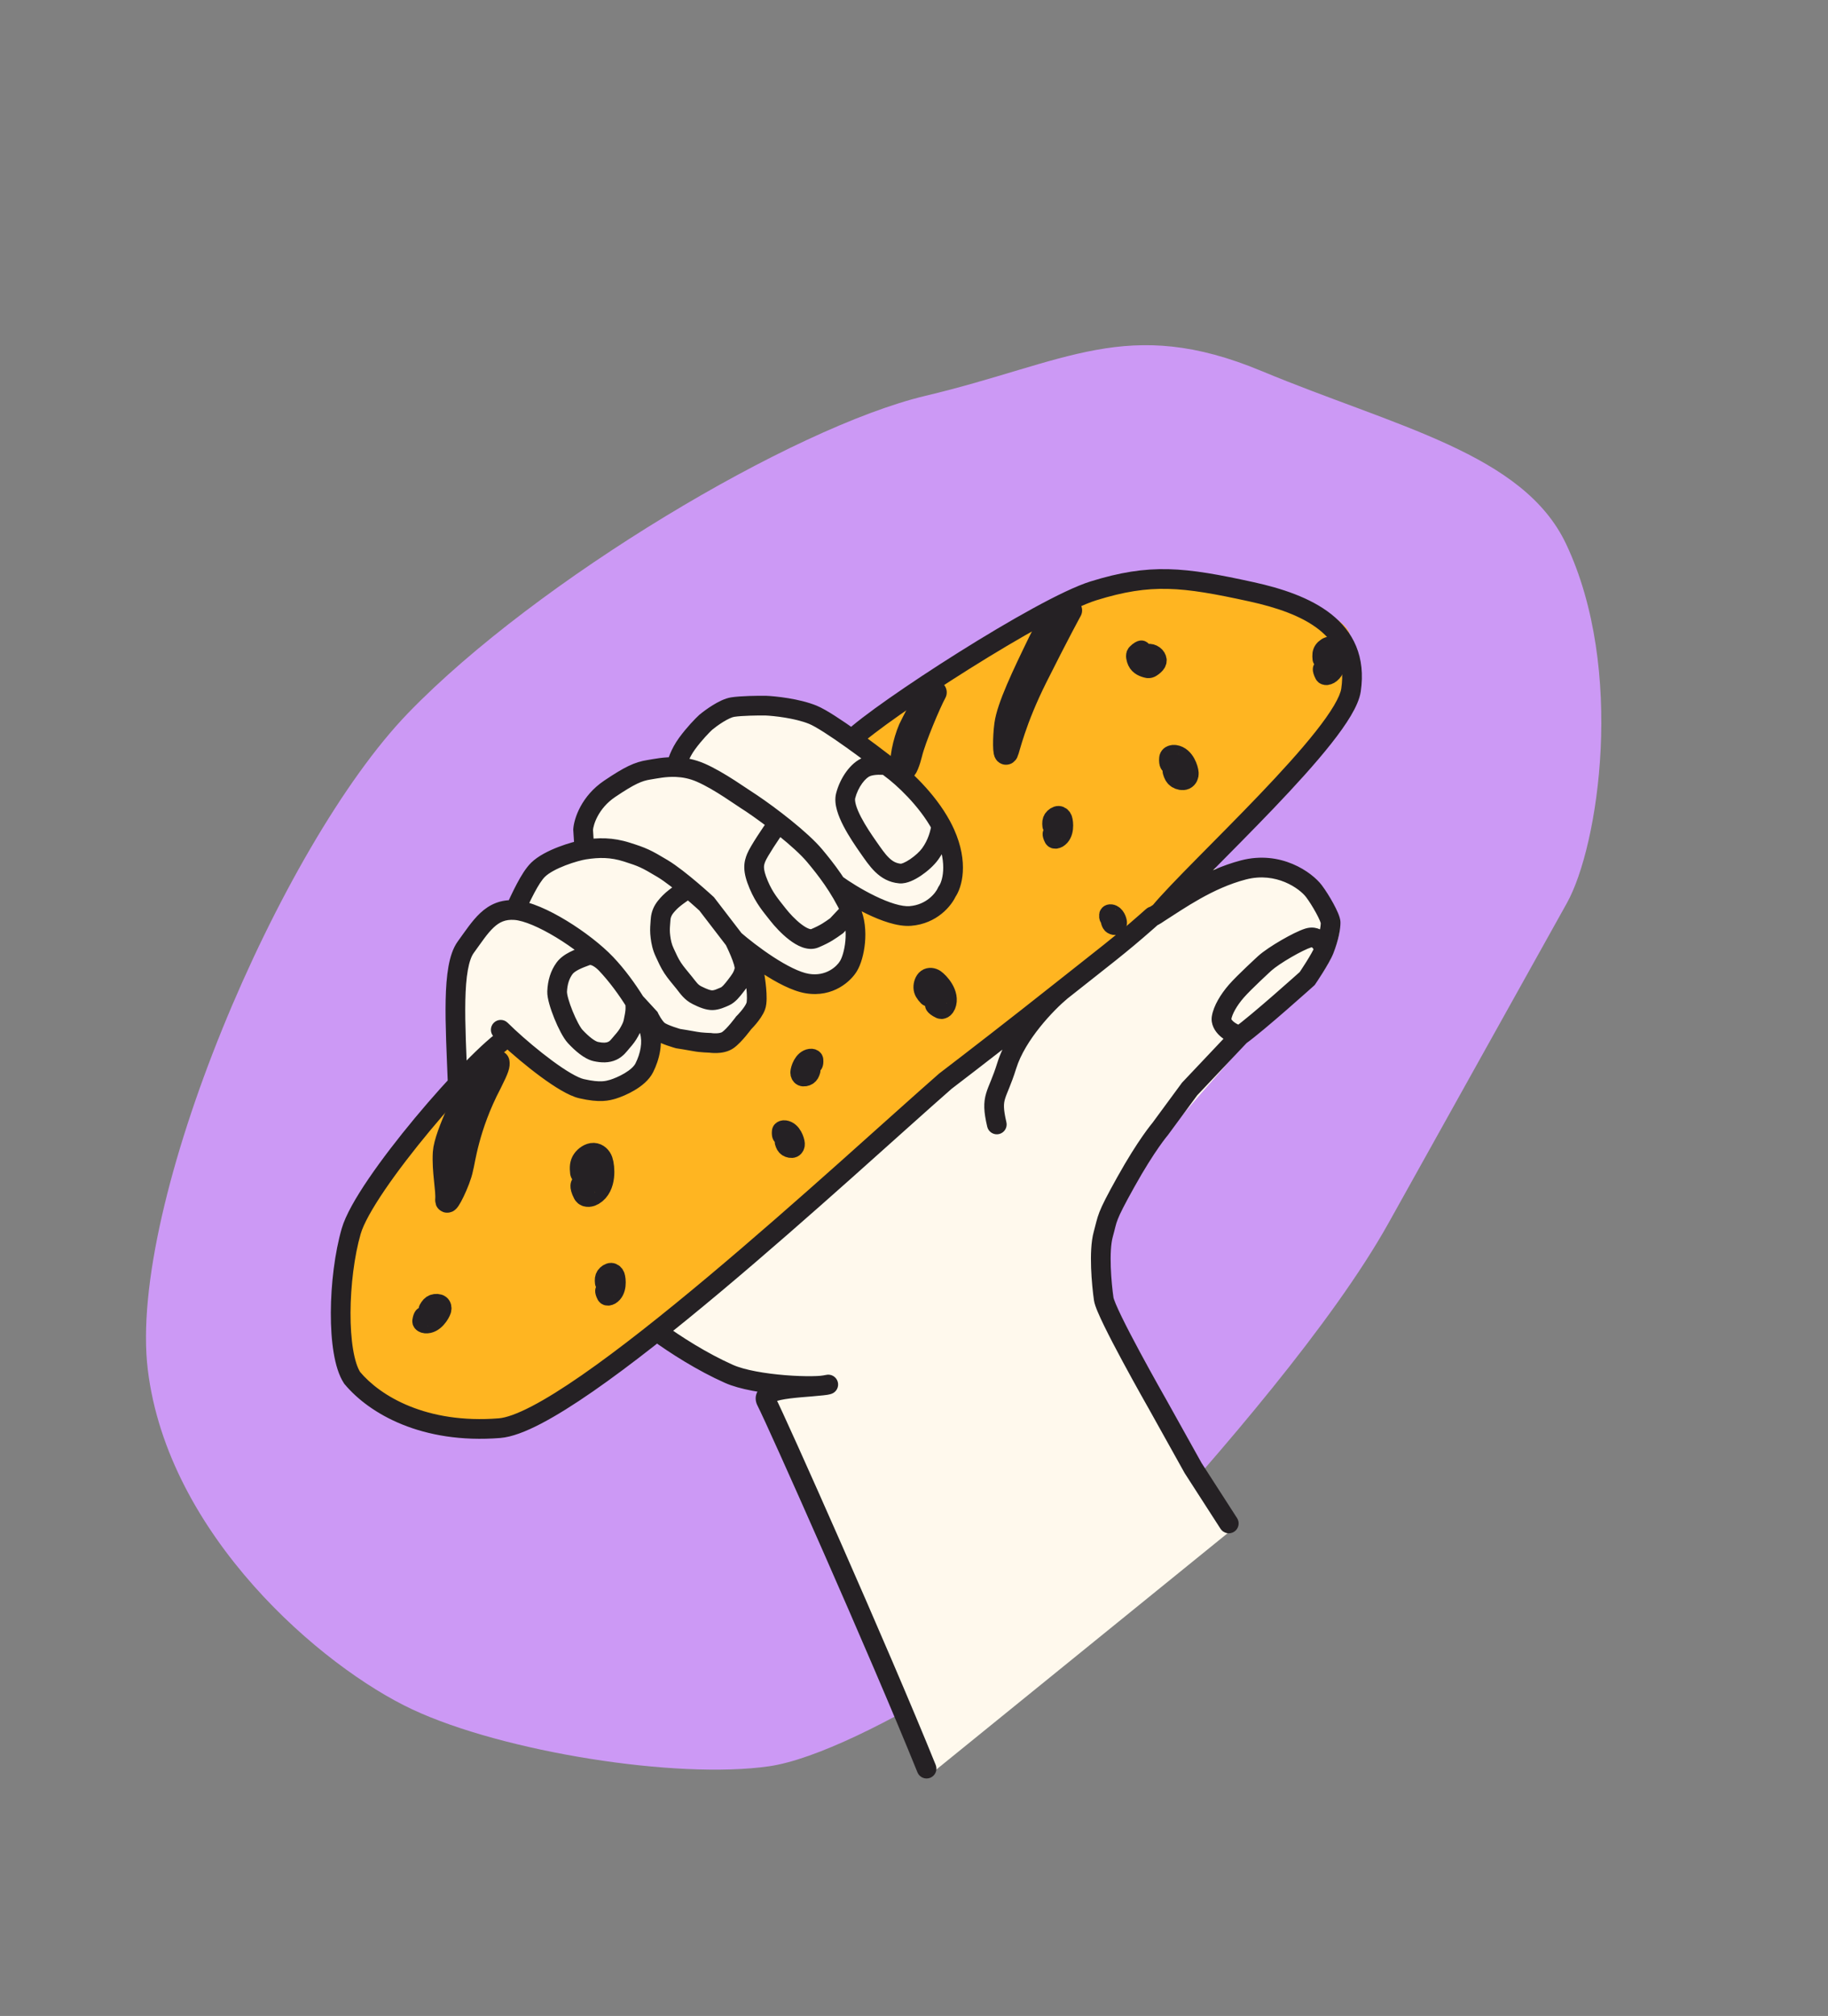 <svg width="928" height="1023" viewBox="0 0 928 1023" fill="none" xmlns="http://www.w3.org/2000/svg">
<rect x="0" y="0" width="928" height="1023" fill="#808080" stroke="none"/>
<path d="M578.009 783.094C545.57 818.944 437.277 889.559 390.401 896.31C343.525 903.062 255.466 889.025 209.391 867.481C163.315 845.937 85.244 779.04 75.029 695.045C64.814 611.049 142.057 429.098 207.28 361.739C272.502 294.379 402.472 216.863 469.83 200.86C541.573 183.814 572.419 159.96 640.463 188.281C708.508 216.602 773.289 230.067 795.045 276.053C825.136 339.656 811.608 429.284 795.429 458.297L704.978 620.504C676.299 671.935 618.557 738.28 578.009 783.094Z" fill="#CC99F5"/>
<path d="M472.286 900.431C447.957 840.297 396.231 724.235 390.884 713.897C387.72 707.779 394.685 705.068 401.591 703.271C394.549 704.565 382.924 704.982 371.958 700.102C358.342 694.041 344.783 685.389 335.32 678.491C300.883 705.789 270.442 726.469 255.466 727.651C217.197 730.672 192.15 715.849 180.685 702.125C172.535 689.744 173.43 651.111 180.19 627.699C184.756 611.884 211.975 577.1 234.26 553.051C233.075 522.228 231.085 493.545 238.356 483.57C246.02 473.055 251.101 463.877 263.345 464.751C266.381 458.377 270.792 448.456 275.037 444.291C280.687 438.749 293.947 434.807 298.581 434.081L297.923 423.939C298.214 419.858 301.324 409.995 311.433 403.195C321.542 396.395 325.887 394.41 331.341 393.554C334.616 393.041 339.477 391.943 345.22 392.185C345.507 390.319 347 385.325 350.679 380.278C354.358 375.231 358.534 370.975 360.161 369.478C362.906 367.185 369.486 362.428 373.849 361.744C378.212 361.06 386.765 360.961 390.496 360.996C395.183 361.193 406.546 362.391 414.502 365.614C418.613 367.279 426.42 372.441 434.374 378.113C449.126 363.765 532.885 305.791 556.996 302.755C587.133 298.961 602.443 295.629 637.161 303.223C664.935 309.299 683.929 336.723 687.752 353.1C690.787 366.1 632.565 419.681 613.907 442.157C623.356 436.163 613.797 450.95 631.691 446.282C649.585 441.614 657.908 441.24 670.045 453.306C679.754 462.959 679.073 465.749 679.882 468.527C680.691 471.306 679.719 476.238 677.196 482.671C675.333 487.424 672.568 492.566 668.563 497.31C659.138 508.473 657.314 504.389 648.379 510.757L619.371 543.926C619.371 543.926 602.463 562.988 595.307 571.797C588.152 580.605 583.961 583.863 573.48 602.659C562.999 621.455 564.36 620.723 561.978 629.292C559.596 637.861 561.144 654.734 562.216 662.1C563.288 669.465 589.437 715.322 589.437 715.322L607.579 747.867L625.711 776.006L472.286 900.431Z" fill="#FFF9ED"/>
<path d="M209.851 576.532L246.342 538.664L476.569 343.463L544.476 300.551L599.192 289.634C625.584 294.157 679.707 306.85 685.066 321.442C690.424 336.034 685.952 355.523 683.046 363.444L607.001 445.297L512.252 522.317L399.021 620.154C365.006 647.944 293.844 705.617 281.321 713.988C268.799 722.359 244.333 723.815 233.666 723.496C224.412 721.06 203.103 715.034 191.904 710.416C177.906 704.645 176.387 681.701 174.392 671.699C172.795 663.698 177.508 634.169 180.063 620.404L209.851 576.532Z" fill="#FFB521"/>
<path d="M430.436 374.797L258.47 524.727L281.286 544.034L299.048 553.337L316.109 549.933L329.292 539.35L331.654 520.526L341.77 525.237L357.77 528.774L371.301 526.075L379.423 517.725L384.371 505.726L380.967 488.664L390.025 491.139L403.789 495.735L417.906 499.036L430.852 490.335L432.74 478.335L430.862 468.922L427.575 452.448L435.69 459.394L447.573 460.694L464.985 462.114L476.164 459.883L485.699 449.417L482.647 434.12L480.065 421.176L464.308 400.462L430.436 374.797Z" fill="#FFF9ED"/>
<path d="M465.751 899.382C466.787 901.942 469.702 903.177 472.261 902.142C474.821 901.106 476.057 898.191 475.021 895.631L470.386 897.507L465.751 899.382ZM388.984 710.973L384.543 713.27L388.984 710.973ZM420.481 702.578L422.016 707.336C424.571 706.512 426.018 703.819 425.297 701.234C424.575 698.649 421.942 697.094 419.33 697.712L420.481 702.578ZM236.456 480.646L240.496 483.591L236.456 480.646ZM307.62 489.044L311.24 485.595L307.62 489.044ZM329.682 522.836L334.463 521.371L329.682 522.836ZM311.092 552.759L312.407 557.583L312.482 557.562L312.557 557.54L311.092 552.759ZM295.212 552.455L296.327 547.581L295.212 552.455ZM257.73 519.019C255.771 517.072 252.606 517.081 250.659 519.039C248.712 520.998 248.721 524.163 250.679 526.11L254.204 522.565L257.73 519.019ZM273.137 441.367L269.636 437.798L273.137 441.367ZM358.737 458.678L362.702 455.632L362.442 455.293L362.127 455.003L358.737 458.678ZM383.187 495.821L388.115 494.975L387.972 494.144L387.565 493.405L383.187 495.821ZM377.518 519.061L374.019 515.49L373.722 515.781L373.478 516.116L377.518 519.061ZM360.479 529.183L361.306 524.252L360.952 524.193L360.593 524.185L360.479 529.183ZM344.315 527.062L342.983 531.881L343.267 531.96L343.559 532.004L344.315 527.062ZM329.594 516.332L334.109 514.184L333.785 513.502L333.274 512.947L329.594 516.332ZM344.105 454.453L341.203 450.381L341.19 450.391L341.177 450.4L344.105 454.453ZM296.022 421.015L291.035 420.659L291.011 420.999L291.033 421.339L296.022 421.015ZM329.441 390.63L330.215 395.57L329.441 390.63ZM355.747 392.093L353.748 396.676L355.747 392.093ZM381.464 407.618L384.251 403.467L384.172 403.414L384.09 403.363L381.464 407.618ZM413.578 434.247L409.741 437.452L413.578 434.247ZM431.915 462.104L436.452 460.002L431.915 462.104ZM430.737 490.228L426.483 487.601L426.453 487.65L426.424 487.699L430.737 490.228ZM424.732 469.75L427.634 473.821L428.037 473.534L428.377 473.173L424.732 469.75ZM394.987 464.169L398.929 461.093L394.987 464.169ZM385.15 448.949L380.546 450.898L385.15 448.949ZM343.32 389.261L343.109 394.257L343.32 389.261ZM358.261 366.554L355.055 362.717L354.964 362.793L354.877 362.874L358.261 366.554ZM388.595 358.072L388.805 353.077L388.724 353.073L388.643 353.073L388.595 358.072ZM412.602 362.69L410.725 367.324L412.602 362.69ZM452.273 389.996L449.19 393.933L449.258 393.986L449.328 394.037L452.273 389.996ZM479.789 422.933L484.35 420.887L479.789 422.933ZM480.714 452.59L476.673 449.645L476.354 450.082L476.137 450.577L480.714 452.59ZM456.903 443.285L456.457 448.265L456.903 443.285ZM440.029 389.122L438.301 384.43L440.029 389.122ZM432.474 375.189L429.571 379.26L432.474 375.189ZM555.095 299.831L553.612 295.056L555.095 299.831ZM635.26 300.299L636.329 295.415L635.26 300.299ZM685.851 350.176L680.905 349.442L685.851 350.176ZM582.227 467.582L585.533 471.334L582.227 467.582ZM479.942 548.635L476.908 544.66L476.775 544.761L476.65 544.871L479.942 548.635ZM178.784 699.201L174.608 701.95L174.764 702.188L174.947 702.407L178.784 699.201ZM667 452.186L663.02 455.213L667 452.186ZM663.607 496.565L666.949 500.284L667.394 499.884L667.732 499.39L663.607 496.565ZM603.905 552.619L600.273 549.183L600.061 549.407L599.878 549.655L603.905 552.619ZM588.911 572.99L592.699 576.254L592.824 576.108L592.938 575.954L588.911 572.99ZM587.537 712.398L591.904 709.964L591.892 709.942L591.88 709.921L587.537 712.398ZM605.678 744.943L601.311 747.377L601.389 747.517L601.475 747.651L605.678 744.943ZM619.607 775.79C621.103 778.112 624.197 778.781 626.519 777.285C628.84 775.789 629.509 772.695 628.013 770.374L623.81 773.082L619.607 775.79ZM672.24 481.926L676.895 483.752L672.24 481.926ZM642.125 488.793L638.791 485.067L638.771 485.085L638.751 485.103L642.125 488.793ZM538.687 502.898L535.58 498.981L538.687 502.898ZM501.172 571.754C501.802 574.442 504.492 576.111 507.18 575.482C509.869 574.852 511.538 572.162 510.908 569.473L506.04 570.613L501.172 571.754ZM470.386 897.507L475.021 895.631C450.682 835.473 398.884 719.231 393.425 708.676L388.984 710.973L384.543 713.27C389.777 723.39 441.431 839.272 465.751 899.382L470.386 897.507ZM388.984 710.973L393.425 708.676C393.582 708.979 393.854 710.03 393.237 711.086C392.866 711.722 392.534 711.686 393.276 711.347C394.683 710.704 397.331 710.123 401.014 709.652C404.559 709.198 408.461 708.911 412.146 708.61C415.624 708.325 419.236 708.01 421.632 707.444L420.481 702.578L419.33 697.712C417.834 698.066 415.085 698.336 411.331 698.643C407.783 698.933 403.579 699.242 399.745 699.733C396.049 700.205 392.042 700.916 389.118 702.252C387.695 702.903 385.778 704.029 384.603 706.042C383.182 708.475 383.43 711.118 384.543 713.27L388.984 710.973ZM420.481 702.578L418.945 697.82C418.947 697.819 418.933 697.824 418.903 697.832C418.873 697.84 418.832 697.85 418.776 697.863C418.664 697.888 418.514 697.918 418.321 697.95C417.932 698.014 417.427 698.078 416.804 698.136C415.555 698.25 413.96 698.326 412.082 698.351C408.331 698.401 403.637 698.245 398.67 697.846C388.534 697.032 378.066 695.269 372.091 692.61L370.058 697.177L368.024 701.745C375.665 705.146 387.602 706.989 397.87 707.814C403.105 708.234 408.113 708.405 412.215 708.35C414.264 708.323 416.133 708.239 417.718 708.094C419.209 707.957 420.766 707.74 422.016 707.336L420.481 702.578ZM370.058 697.177L372.091 692.61C358.898 686.738 345.65 678.295 336.364 671.527L333.419 675.567L330.474 679.608C340.115 686.635 353.985 695.496 368.024 701.745L370.058 697.177ZM232.36 550.127L237.356 549.935C236.758 534.389 235.976 519.749 236.235 507.676C236.365 501.657 236.751 496.464 237.504 492.255C238.272 487.955 239.341 485.175 240.496 483.591L236.456 480.646L232.415 477.7C229.935 481.103 228.526 485.65 227.66 490.496C226.777 495.434 226.372 501.209 226.238 507.461C225.97 519.928 226.776 535.042 227.363 550.319L232.36 550.127ZM236.456 480.646L240.496 483.591C244.599 477.962 247.344 473.693 250.64 470.625C253.558 467.907 256.573 466.492 261.088 466.814L261.444 461.827L261.8 456.839C254.072 456.288 248.424 459.024 243.825 463.306C239.604 467.237 235.977 472.814 232.415 477.7L236.456 480.646ZM261.444 461.827L261.088 466.814C265.922 467.159 273.862 470.529 282.447 475.755C290.833 480.86 298.942 487.184 304 492.493L307.62 489.044L311.24 485.595C305.427 479.493 296.57 472.645 287.647 467.213C278.923 461.902 269.21 457.368 261.8 456.839L261.444 461.827ZM329.682 522.836L324.902 524.302C326.283 528.808 325.147 534.569 322.609 539.63L327.079 541.871L331.549 544.111C334.687 537.852 336.895 529.304 334.463 521.371L329.682 522.836ZM327.079 541.871L322.609 539.63C321.843 541.158 319.898 542.954 317.023 544.662C314.283 546.289 311.369 547.444 309.626 547.979L311.092 552.759L312.557 557.54C314.961 556.803 318.622 555.344 322.13 553.259C325.502 551.256 329.477 548.244 331.549 544.111L327.079 541.871ZM311.092 552.759L309.776 547.935C308.405 548.309 307.347 548.634 305.545 548.715C303.685 548.799 300.849 548.616 296.327 547.581L295.212 552.455L294.096 557.329C299.234 558.505 302.999 558.84 305.994 558.705C309.047 558.568 311.099 557.94 312.407 557.583L311.092 552.759ZM307.62 489.044L311.189 485.542C310.128 484.46 308.225 482.682 305.824 481.381C303.459 480.099 299.85 478.887 295.947 480.324L297.676 485.016L299.404 489.708C299.463 489.686 299.903 489.546 301.058 490.172C302.177 490.779 303.265 491.744 304.051 492.545L307.62 489.044ZM297.676 485.016L295.947 480.324C294.017 481.035 291.527 481.946 289.218 483.13C286.947 484.295 284.355 485.966 282.531 488.468L286.572 491.413L290.613 494.358C291.088 493.706 292.067 492.908 293.783 492.028C295.46 491.167 297.372 490.456 299.404 489.708L297.676 485.016ZM286.572 491.413L282.531 488.468C279.542 492.569 278.062 497.495 277.833 502.967L282.829 503.176L287.824 503.385C287.988 499.482 289.003 496.566 290.613 494.358L286.572 491.413ZM282.829 503.176L277.833 502.967C277.748 504.985 278.28 507.415 278.876 509.539C279.516 511.823 280.409 514.354 281.402 516.805C282.397 519.259 283.524 521.713 284.657 523.837C285.735 525.858 287 527.933 288.328 529.36L291.988 525.953L295.648 522.547C295.245 522.114 294.475 520.997 293.481 519.132C292.541 517.369 291.558 515.24 290.67 513.05C289.782 510.857 289.022 508.685 288.504 506.839C287.942 504.835 287.811 503.711 287.824 503.385L282.829 503.176ZM291.988 525.953L288.328 529.36C290.18 531.35 292.229 533.31 294.33 534.903C296.354 536.438 298.803 537.926 301.432 538.502L302.503 533.618L303.573 528.734C303.024 528.613 301.946 528.129 300.373 526.935C298.877 525.801 297.258 524.277 295.648 522.547L291.988 525.953ZM302.503 533.618L301.432 538.502C305.08 539.301 309.152 539.538 312.935 537.777L310.826 533.244L308.716 528.711C307.801 529.136 306.282 529.327 303.573 528.734L302.503 533.618ZM310.826 533.244L312.935 537.777C316.515 536.112 318.37 533.284 319.443 532.078L315.709 528.753L311.975 525.428C311.484 525.98 311.05 526.507 310.721 526.902C310.368 527.326 310.128 527.607 309.901 527.845C309.529 528.234 309.224 528.475 308.716 528.711L310.826 533.244ZM315.709 528.753L319.443 532.078C321.282 530.014 322.696 528.175 323.94 525.873L319.541 523.496L315.143 521.118C314.395 522.502 313.516 523.698 311.975 525.428L315.709 528.753ZM319.541 523.496L323.94 525.873C324.977 523.954 325.932 522.08 326.454 519.525L321.556 518.523L316.657 517.521C316.445 518.556 316.098 519.351 315.143 521.118L319.541 523.496ZM321.556 518.523L326.454 519.525C326.797 517.849 327.327 515.384 327.503 513.182L322.518 512.785L317.534 512.387C317.419 513.838 317.048 515.608 316.657 517.521L321.556 518.523ZM307.62 489.044L304 492.493C309.32 498.077 314.312 504.949 318.157 511.153L322.407 508.519L326.657 505.885C322.559 499.273 317.16 491.808 311.24 485.595L307.62 489.044ZM322.407 508.519L318.157 511.153C321.813 517.051 324.175 521.931 324.902 524.302L329.682 522.836L334.463 521.371C333.347 517.732 330.425 511.964 326.657 505.885L322.407 508.519ZM322.518 512.785L327.503 513.182C327.602 511.933 327.56 510.604 327.51 509.693C327.484 509.215 327.452 508.803 327.427 508.507C327.415 508.358 327.404 508.237 327.395 508.15C327.391 508.107 327.388 508.072 327.385 508.046C327.384 508.033 327.383 508.022 327.382 508.014C327.381 508.01 327.381 508.006 327.381 508.003C327.38 508.001 327.38 508 327.38 507.999C327.38 507.998 327.38 507.998 327.38 507.997C327.38 507.997 327.38 507.997 327.38 507.996C327.38 507.996 327.38 507.996 322.407 508.519C317.435 509.042 317.435 509.042 317.435 509.042C317.435 509.042 317.435 509.041 317.435 509.041C317.435 509.041 317.435 509.04 317.435 509.04C317.434 509.039 317.434 509.039 317.434 509.039C317.434 509.038 317.434 509.038 317.434 509.038C317.434 509.039 317.435 509.043 317.435 509.048C317.436 509.059 317.438 509.078 317.441 509.104C317.446 509.158 317.454 509.242 317.463 509.351C317.482 509.569 317.505 509.881 317.525 510.241C317.567 511.006 317.58 511.81 317.534 512.387L322.518 512.785ZM261.444 461.827L265.958 463.977C267.524 460.69 269.308 456.782 271.255 453.11C273.259 449.329 275.119 446.427 276.638 444.937L273.137 441.367L269.636 437.798C266.909 440.472 264.441 444.613 262.419 448.427C260.34 452.35 258.401 456.589 256.93 459.677L261.444 461.827ZM273.137 441.367L276.638 444.937C278.697 442.917 282.613 440.842 287.084 439.123C291.442 437.447 295.568 436.392 297.455 436.096L296.681 431.157L295.906 426.217C293.159 426.648 288.338 427.927 283.495 429.789C278.765 431.608 273.227 434.275 269.636 437.798L273.137 441.367ZM296.681 431.157L297.455 436.096C304.21 435.037 309.889 434.994 316.783 437.188L318.299 432.423L319.816 427.659C311.026 424.861 303.695 424.996 295.906 426.217L296.681 431.157ZM318.299 432.423L316.783 437.188C320.702 438.435 322.844 439.171 325.018 440.169C327.218 441.179 329.561 442.508 333.797 445.051L336.371 440.765L338.945 436.479C334.722 433.943 331.95 432.348 329.19 431.081C326.404 429.802 323.739 428.907 319.816 427.659L318.299 432.423ZM336.371 440.765L333.797 445.051C337.641 447.36 342.958 451.597 347.493 455.441C349.719 457.328 351.688 459.061 353.101 460.323C353.807 460.953 354.372 461.464 354.759 461.816C354.952 461.992 355.101 462.128 355.201 462.219C355.25 462.264 355.288 462.299 355.312 462.321C355.324 462.332 355.333 462.341 355.339 462.346C355.342 462.349 355.344 462.35 355.345 462.352C355.346 462.352 355.346 462.352 355.346 462.353C355.346 462.353 355.346 462.353 355.346 462.353C355.346 462.353 355.346 462.353 358.737 458.678C362.127 455.003 362.127 455.003 362.127 455.003C362.127 455.003 362.126 455.002 362.126 455.002C362.125 455.001 362.125 455 362.123 454.999C362.121 454.997 362.118 454.995 362.114 454.991C362.107 454.984 362.095 454.974 362.081 454.961C362.052 454.934 362.011 454.896 361.956 454.846C361.848 454.747 361.69 454.602 361.486 454.417C361.08 454.047 360.492 453.516 359.762 452.864C358.303 451.561 356.266 449.768 353.959 447.812C349.425 443.969 343.559 439.25 338.945 436.479L336.371 440.765ZM358.737 458.678L354.771 461.723L368.814 480.01L372.78 476.964L376.746 473.919L362.702 455.632L358.737 458.678ZM372.78 476.964L368.402 479.38L378.809 498.237L383.187 495.821L387.565 493.405L377.158 474.548L372.78 476.964ZM383.187 495.821C378.259 496.667 378.259 496.667 378.259 496.666C378.259 496.666 378.259 496.666 378.259 496.666C378.259 496.666 378.259 496.666 378.259 496.666C378.259 496.666 378.259 496.667 378.259 496.668C378.26 496.671 378.261 496.676 378.262 496.684C378.265 496.7 378.269 496.726 378.275 496.762C378.287 496.833 378.305 496.942 378.327 497.085C378.372 497.371 378.437 497.789 378.51 498.305C378.657 499.343 378.838 500.753 378.975 502.262C379.114 503.786 379.201 505.328 379.181 506.652C379.171 507.311 379.135 507.858 379.081 508.286C379.022 508.74 378.961 508.912 378.969 508.891L383.649 510.65L388.33 512.408C389.008 510.604 389.155 508.47 389.18 506.803C389.207 504.989 389.089 503.062 388.934 501.355C388.777 499.632 388.574 498.049 388.411 496.901C388.329 496.324 388.257 495.852 388.204 495.52C388.178 495.353 388.156 495.222 388.141 495.13C388.133 495.084 388.127 495.047 388.123 495.022C388.121 495.009 388.119 494.998 388.118 494.99C388.117 494.987 388.116 494.983 388.116 494.981C388.116 494.98 388.115 494.978 388.115 494.978C388.115 494.977 388.115 494.977 388.115 494.976C388.115 494.976 388.115 494.975 383.187 495.821ZM383.649 510.65L378.969 508.891C378.567 509.961 377.502 511.525 376.204 513.084C375.608 513.801 375.047 514.417 374.637 514.853C374.433 515.069 374.269 515.238 374.16 515.348C374.106 515.403 374.066 515.443 374.042 515.467C374.03 515.479 374.021 515.487 374.018 515.491C374.016 515.493 374.015 515.494 374.015 515.494C374.015 515.494 374.015 515.493 374.016 515.493C374.016 515.492 374.017 515.492 374.017 515.491C374.017 515.491 374.018 515.491 374.018 515.491C374.018 515.49 374.019 515.49 377.518 519.061C381.017 522.633 381.018 522.632 381.018 522.632C381.019 522.632 381.019 522.631 381.019 522.631C381.02 522.63 381.021 522.629 381.022 522.628C381.024 522.627 381.026 522.625 381.028 522.622C381.033 522.618 381.039 522.612 381.046 522.605C381.06 522.591 381.078 522.573 381.101 522.55C381.146 522.505 381.208 522.443 381.286 522.364C381.44 522.208 381.654 521.986 381.913 521.712C382.429 521.165 383.133 520.392 383.891 519.481C385.302 517.785 387.302 515.143 388.33 512.408L383.649 510.65ZM377.518 519.061C373.478 516.116 373.478 516.116 373.478 516.116C373.478 516.116 373.478 516.115 373.478 516.115C373.479 516.115 373.479 516.115 373.479 516.115C373.479 516.115 373.479 516.115 373.478 516.115C373.477 516.117 373.475 516.119 373.472 516.124C373.466 516.132 373.456 516.146 373.441 516.166C373.412 516.205 373.367 516.266 373.308 516.346C373.188 516.506 373.009 516.743 372.784 517.037C372.33 517.626 371.694 518.434 370.964 519.307C369.398 521.18 367.768 522.902 366.667 523.686L369.569 527.758L372.471 531.83C374.721 530.226 377.065 527.6 378.636 525.722C379.474 524.719 380.197 523.8 380.711 523.132C380.969 522.797 381.176 522.522 381.32 522.329C381.393 522.231 381.45 522.154 381.49 522.1C381.51 522.073 381.526 522.051 381.537 522.035C381.543 522.028 381.548 522.021 381.551 522.016C381.553 522.014 381.555 522.012 381.556 522.01C381.556 522.009 381.557 522.009 381.557 522.008C381.558 522.008 381.558 522.007 381.558 522.007C381.558 522.007 381.559 522.007 377.518 519.061ZM369.569 527.758L366.667 523.686C366.216 524.008 365.166 524.32 363.612 524.369C362.932 524.39 362.317 524.356 361.875 524.317C361.657 524.297 361.49 524.277 361.389 524.263C361.339 524.257 361.305 524.252 361.291 524.25C361.284 524.249 361.281 524.248 361.284 524.249C361.285 524.249 361.287 524.249 361.291 524.25C361.293 524.25 361.295 524.251 361.298 524.251C361.299 524.251 361.3 524.251 361.302 524.252C361.303 524.252 361.304 524.252 361.304 524.252C361.305 524.252 361.306 524.252 360.479 529.183C359.652 534.115 359.653 534.115 359.655 534.115C359.655 534.115 359.656 534.115 359.657 534.115C359.659 534.116 359.661 534.116 359.663 534.116C359.667 534.117 359.671 534.118 359.676 534.118C359.685 534.12 359.696 534.122 359.708 534.124C359.733 534.128 359.763 534.132 359.798 534.138C359.869 534.148 359.963 534.162 360.076 534.177C360.301 534.207 360.609 534.243 360.982 534.277C361.72 534.343 362.749 534.401 363.923 534.364C366.076 534.297 369.571 533.896 372.471 531.83L369.569 527.758ZM360.479 529.183C360.593 524.185 360.593 524.185 360.593 524.185C360.593 524.185 360.594 524.185 360.594 524.185C360.594 524.185 360.594 524.185 360.594 524.185C360.594 524.185 360.594 524.185 360.594 524.185C360.593 524.185 360.591 524.185 360.588 524.185C360.582 524.185 360.572 524.184 360.558 524.184C360.529 524.183 360.484 524.182 360.425 524.18C360.305 524.176 360.127 524.171 359.903 524.162C359.453 524.144 358.824 524.115 358.111 524.069C356.625 523.974 355.006 523.82 353.888 523.6L352.923 528.506L351.957 533.412C353.746 533.764 355.906 533.948 357.471 534.049C358.284 534.101 358.999 534.134 359.512 534.154C359.769 534.164 359.977 534.171 360.123 534.176C360.196 534.178 360.254 534.179 360.295 534.18C360.316 534.181 360.332 534.181 360.344 534.182C360.35 534.182 360.354 534.182 360.358 534.182C360.36 534.182 360.362 534.182 360.363 534.182C360.363 534.182 360.364 534.182 360.364 534.182C360.365 534.182 360.365 534.182 360.365 534.182C360.365 534.182 360.366 534.182 360.479 529.183ZM352.923 528.506L353.888 523.6C352.343 523.296 350.115 522.923 348.327 522.633C347.422 522.487 346.61 522.359 346.023 522.267C345.73 522.221 345.493 522.184 345.329 522.159C345.246 522.146 345.182 522.136 345.139 522.13C345.117 522.126 345.1 522.124 345.089 522.122C345.083 522.121 345.079 522.12 345.075 522.12C345.074 522.12 345.073 522.119 345.072 522.119C345.072 522.119 345.071 522.119 345.071 522.119C345.071 522.119 345.071 522.119 345.071 522.119C345.071 522.119 345.07 522.119 344.315 527.062C343.559 532.004 343.559 532.004 343.559 532.004C343.559 532.004 343.559 532.004 343.559 532.004C343.559 532.004 343.559 532.004 343.559 532.004C343.56 532.004 343.561 532.004 343.562 532.005C343.564 532.005 343.568 532.006 343.573 532.006C343.584 532.008 343.599 532.01 343.62 532.014C343.661 532.02 343.722 532.029 343.802 532.042C343.961 532.066 344.192 532.102 344.478 532.147C345.052 532.236 345.846 532.362 346.729 532.505C348.519 532.795 350.596 533.144 351.957 533.412L352.923 528.506ZM344.315 527.062C345.646 522.242 345.646 522.242 345.646 522.242C345.646 522.242 345.647 522.242 345.647 522.242C345.647 522.242 345.647 522.243 345.647 522.243C345.647 522.243 345.647 522.242 345.646 522.242C345.645 522.242 345.642 522.241 345.637 522.24C345.627 522.237 345.61 522.232 345.587 522.226C345.541 522.213 345.47 522.192 345.376 522.165C345.188 522.111 344.911 522.03 344.568 521.926C343.88 521.717 342.944 521.421 341.943 521.071C340.933 520.717 339.911 520.327 339.034 519.935C338.083 519.509 337.594 519.208 337.452 519.096L334.37 523.033L331.288 526.97C332.411 527.849 333.798 528.547 334.948 529.062C336.173 529.61 337.48 530.104 338.639 530.509C339.808 530.919 340.884 531.258 341.665 531.495C342.057 531.614 342.379 531.709 342.606 531.774C342.72 531.807 342.81 531.833 342.874 531.851C342.906 531.86 342.931 531.867 342.95 531.872C342.959 531.874 342.966 531.876 342.972 531.878C342.975 531.879 342.977 531.879 342.979 531.88C342.98 531.88 342.981 531.88 342.982 531.881C342.982 531.881 342.982 531.881 342.983 531.881C342.983 531.881 342.983 531.881 344.315 527.062ZM334.37 523.033L337.452 519.096C336.932 518.689 336.122 517.671 335.292 516.321C334.924 515.721 334.618 515.168 334.406 514.765C334.3 514.566 334.22 514.408 334.169 514.306C334.144 514.255 334.126 514.218 334.115 514.197C334.11 514.187 334.107 514.18 334.106 514.178C334.106 514.177 334.106 514.177 334.106 514.178C334.106 514.178 334.107 514.179 334.107 514.18C334.107 514.18 334.108 514.181 334.108 514.182C334.108 514.182 334.108 514.183 334.109 514.183C334.109 514.183 334.109 514.184 329.594 516.332C325.079 518.479 325.079 518.48 325.079 518.481C325.079 518.481 325.08 518.482 325.08 518.482C325.08 518.483 325.081 518.484 325.081 518.485C325.082 518.487 325.084 518.49 325.085 518.493C325.088 518.498 325.091 518.505 325.095 518.513C325.102 518.529 325.112 518.549 325.124 518.573C325.148 518.623 325.18 518.689 325.221 518.771C325.303 518.934 325.418 519.161 325.563 519.435C325.851 519.98 326.264 520.73 326.773 521.558C327.699 523.064 329.278 525.397 331.288 526.97L334.37 523.033ZM329.594 516.332L333.274 512.947L326.087 505.134L322.407 508.519L318.727 511.904L325.914 519.717L329.594 516.332ZM372.78 476.964C368.322 479.229 368.322 479.229 368.322 479.229C368.322 479.228 368.322 479.228 368.322 479.228C368.322 479.228 368.322 479.228 368.322 479.228C368.322 479.229 368.322 479.23 368.323 479.231C368.325 479.235 368.328 479.241 368.333 479.25C368.342 479.268 368.356 479.296 368.375 479.334C368.413 479.41 368.471 479.526 368.545 479.676C368.693 479.977 368.907 480.417 369.163 480.957C369.678 482.042 370.35 483.511 370.995 485.069C371.649 486.647 372.234 488.217 372.61 489.53C372.798 490.186 372.907 490.689 372.958 491.041C373.018 491.46 372.953 491.385 373.023 491.026L377.93 491.989L382.836 492.952C383.079 491.712 382.983 490.507 382.856 489.621C382.72 488.669 382.487 487.696 382.224 486.779C381.699 484.943 380.953 482.978 380.233 481.24C379.505 479.483 378.76 477.856 378.2 476.675C377.919 476.082 377.683 475.596 377.514 475.255C377.43 475.084 377.363 474.949 377.316 474.855C377.292 474.808 377.274 474.771 377.261 474.745C377.254 474.732 377.249 474.722 377.245 474.714C377.243 474.71 377.241 474.707 377.24 474.705C377.24 474.704 377.239 474.703 377.239 474.702C377.238 474.701 377.238 474.701 377.238 474.701C377.238 474.7 377.238 474.7 372.78 476.964ZM377.93 491.989L373.023 491.026C372.589 493.236 371.616 494.502 369.645 497.078L373.616 500.116L377.587 503.154C379.373 500.82 381.885 497.794 382.836 492.952L377.93 491.989ZM373.616 500.116L369.645 497.078C368.699 498.314 367.933 499.281 367.217 500.028C366.48 500.798 366.081 501.026 365.979 501.07L367.966 505.658L369.953 510.247C371.829 509.434 373.316 508.118 374.44 506.944C375.585 505.749 376.655 504.372 377.587 503.154L373.616 500.116ZM367.966 505.658L365.979 501.07C363.651 502.078 362.571 502.537 361.59 502.567L361.746 507.565L361.902 512.563C365.231 512.459 368.324 510.952 369.953 510.247L367.966 505.658ZM361.746 507.565L361.59 502.567C360.853 502.59 359.278 502.155 356.127 500.59L353.904 505.069L351.681 509.547C354.636 511.015 358.329 512.674 361.902 512.563L361.746 507.565ZM353.904 505.069L356.127 500.59C354.321 499.694 353.805 498.783 351.221 495.538L347.31 498.653L343.398 501.767C345.291 504.144 347.38 507.413 351.681 509.547L353.904 505.069ZM347.31 498.653L351.221 495.538C348.719 492.395 347.263 490.875 345.661 488.439L341.483 491.185L337.305 493.931C339.233 496.866 341.425 499.289 343.398 501.767L347.31 498.653ZM341.483 491.185L345.661 488.439C344.144 486.13 343.495 484.453 341.989 481.285L337.473 483.432L332.958 485.579C334.211 488.215 335.292 490.868 337.305 493.931L341.483 491.185ZM337.473 483.432L341.989 481.285C340.933 479.064 340.526 477.04 340.243 474.774L335.282 475.394L330.32 476.014C330.667 478.79 331.254 481.996 332.958 485.579L337.473 483.432ZM335.282 475.394L340.243 474.774C339.983 472.69 340.01 471.331 340.176 469.295L335.193 468.889L330.209 468.483C330.006 470.976 329.951 473.056 330.32 476.014L335.282 475.394ZM335.193 468.889L340.176 469.295C340.4 466.545 340.304 466.226 340.79 465.027L336.156 463.15L331.521 461.273C330.301 464.286 330.354 466.702 330.209 468.483L335.193 468.889ZM336.156 463.15L340.79 465.027C341.235 463.929 342.091 462.925 343.597 461.352L339.988 457.893L336.378 454.433C334.986 455.886 332.783 458.159 331.521 461.273L336.156 463.15ZM339.988 457.893L343.597 461.352C344.073 460.857 344.876 460.172 345.692 459.527C346.074 459.225 346.417 458.964 346.663 458.78C346.786 458.688 346.883 458.616 346.947 458.569C346.979 458.545 347.003 458.528 347.018 458.517C347.025 458.512 347.03 458.508 347.033 458.506C347.034 458.506 347.034 458.505 347.035 458.505C347.035 458.505 347.034 458.505 347.034 458.505C347.034 458.505 347.034 458.506 347.034 458.506C347.033 458.506 347.033 458.506 347.033 458.506C347.033 458.506 347.033 458.506 344.105 454.453C341.177 450.4 341.177 450.4 341.177 450.4C341.176 450.401 341.176 450.401 341.176 450.401C341.176 450.401 341.175 450.401 341.175 450.402C341.174 450.402 341.173 450.403 341.171 450.404C341.169 450.406 341.166 450.408 341.162 450.411C341.154 450.417 341.144 450.424 341.132 450.433C341.106 450.451 341.072 450.477 341.028 450.509C340.941 450.573 340.818 450.664 340.668 450.776C340.369 451 339.954 451.316 339.488 451.684C338.607 452.381 337.353 453.416 336.378 454.433L339.988 457.893ZM344.105 454.453L347.007 458.525L350.358 456.137L347.456 452.065L344.554 447.993L341.203 450.381L344.105 454.453ZM296.681 431.157L301.67 430.832L301.012 420.691L296.022 421.015L291.033 421.339L291.691 431.481L296.681 431.157ZM296.022 421.015L301.009 421.371C301.206 418.616 303.655 410.251 312.324 404.42L309.533 400.271L306.742 396.122C295.192 403.892 291.421 415.252 291.035 420.659L296.022 421.015ZM309.533 400.271L312.324 404.42C322.309 397.703 325.895 396.247 330.215 395.57L329.441 390.63L328.666 385.691C322.079 386.724 316.975 389.238 306.742 396.122L309.533 400.271ZM355.747 392.093L353.748 396.676C362.92 400.676 373.379 408.503 378.837 411.873L381.464 407.618L384.09 403.363C379.924 400.792 367.752 391.873 357.745 387.51L355.747 392.093ZM381.464 407.618L378.676 411.769C388.01 418.038 403.354 429.807 409.741 437.452L413.578 434.247L417.415 431.041C410.044 422.217 393.653 409.782 384.251 403.467L381.464 407.618ZM413.578 434.247L409.741 437.452C415.251 444.048 422.026 452.652 427.379 464.206L431.915 462.104L436.452 460.002C430.543 447.246 423.097 437.842 417.415 431.041L413.578 434.247ZM431.915 462.104L427.379 464.206C429.132 467.99 429.59 472.846 429.151 477.544C428.706 482.322 427.419 486.084 426.483 487.601L430.737 490.228L434.992 492.854C437.026 489.559 438.581 484.122 439.108 478.472C439.643 472.742 439.204 465.942 436.452 460.002L431.915 462.104ZM430.737 490.228L426.424 487.699C424.941 490.229 419.464 495.657 410.605 494.171L409.778 499.102L408.951 504.033C423.047 506.398 432.126 497.747 435.051 492.756L430.737 490.228ZM409.778 499.102L410.605 494.171C405.972 493.394 399.363 490.031 392.533 485.587C385.886 481.261 379.691 476.353 376.064 473.194L372.78 476.964L369.496 480.735C373.419 484.152 379.985 489.351 387.079 493.968C393.992 498.467 402.106 502.885 408.951 504.033L409.778 499.102ZM431.915 462.104L428.271 458.681L421.088 466.326L424.732 469.75L428.377 473.173L435.56 465.528L431.915 462.104ZM424.732 469.75L421.831 465.678C418.556 468.012 416.751 469.395 411.679 471.543L413.629 476.147L415.578 480.751C421.685 478.166 424.208 476.263 427.634 473.821L424.732 469.75ZM413.629 476.147L411.679 471.543C411.894 471.452 411.687 471.667 410.619 471.277C409.576 470.897 408.242 470.12 406.713 468.946C403.67 466.611 400.7 463.363 398.929 461.093L394.987 464.169L391.045 467.245C393.16 469.955 396.715 473.879 400.625 476.879C402.572 478.374 404.82 479.806 407.189 480.671C409.534 481.527 412.569 482.025 415.578 480.751L413.629 476.147ZM394.987 464.169L398.929 461.093C395.204 456.319 392.4 453.247 389.754 446.999L385.15 448.949L380.546 450.898C383.817 458.624 387.599 462.829 391.045 467.245L394.987 464.169ZM385.15 448.949L389.754 446.999C388.256 443.461 387.878 441.441 387.843 440.209C387.813 439.118 388.032 438.341 388.555 437.049L383.921 435.172L379.287 433.294C378.551 435.111 377.761 437.386 377.847 440.489C377.93 443.45 378.796 446.764 380.546 450.898L385.15 448.949ZM383.921 435.172L388.555 437.049C388.976 436.012 390.538 433.337 392.672 430.018C394.701 426.863 396.942 423.588 398.407 421.578L394.366 418.633L390.326 415.688C388.725 417.884 386.373 421.325 384.261 424.61C382.253 427.732 380.126 431.224 379.287 433.294L383.921 435.172ZM329.441 390.63L330.215 395.57C333.839 395.002 338.006 394.041 343.109 394.257L343.32 389.261L343.531 384.266C337.148 383.996 331.592 385.232 328.666 385.691L329.441 390.63ZM343.32 389.261L343.109 394.257C346.415 394.396 350.006 395.045 353.748 396.676L355.747 392.093L357.745 387.51C352.7 385.31 347.867 384.449 343.531 384.266L343.32 389.261ZM343.32 389.261L348.262 390.021C348.428 388.938 349.615 384.695 352.819 380.299L348.779 377.354L344.738 374.409C340.585 380.107 338.785 385.852 338.378 388.502L343.32 389.261ZM348.779 377.354L352.819 380.299C356.273 375.561 360.218 371.547 361.646 370.234L358.261 366.554L354.877 362.874C353.048 364.555 348.642 369.053 344.738 374.409L348.779 377.354ZM358.261 366.554L361.467 370.391C362.68 369.377 364.818 367.76 367.122 366.34C369.583 364.823 371.595 363.936 372.724 363.76L371.949 358.82L371.175 353.88C367.94 354.387 364.481 356.221 361.875 357.827C359.111 359.53 356.586 361.438 355.055 362.717L358.261 366.554ZM371.949 358.82L372.724 363.76C376.616 363.149 384.766 363.036 388.547 363.072L388.595 358.072L388.643 353.073C384.963 353.037 376.008 353.122 371.175 353.88L371.949 358.82ZM388.595 358.072L388.386 363.068C392.891 363.257 403.57 364.426 410.725 367.324L412.602 362.69L414.479 358.056C405.722 354.508 393.674 353.281 388.805 353.077L388.595 358.072ZM479.789 422.933L475.227 424.98C481.505 438.972 477.982 447.849 476.673 449.645L480.714 452.59L484.754 455.535C488.555 450.321 491.815 437.522 484.35 420.887L479.789 422.933ZM480.714 452.59L476.137 450.577C475.041 453.068 470.396 459.142 461.745 459.831L462.142 464.815L462.539 469.799C475.767 468.746 483.121 459.536 485.291 454.603L480.714 452.59ZM462.142 464.815L461.745 459.831C459.889 459.979 457.326 459.613 454.157 458.664C451.049 457.733 447.661 456.334 444.269 454.689C437.472 451.395 431.04 447.305 427.401 444.653L424.456 448.693L421.51 452.734C425.582 455.702 432.523 460.109 439.907 463.688C443.605 465.48 447.509 467.112 451.288 468.244C455.006 469.358 458.925 470.087 462.539 469.799L462.142 464.815ZM452.273 389.996L449.328 394.037C454.717 397.965 466.554 408.663 473.437 421.37L477.834 418.989L482.23 416.607C474.408 402.168 461.348 390.423 455.218 385.955L452.273 389.996ZM477.834 418.989L473.437 421.37C474.084 422.564 474.683 423.769 475.227 424.98L479.789 422.933L484.35 420.887C483.697 419.431 482.986 418.003 482.23 416.607L477.834 418.989ZM477.834 418.989L472.885 418.274C472.42 421.493 471.263 426.142 468.084 430.503L472.124 433.448L476.165 436.393C480.65 430.24 482.186 423.831 482.782 419.704L477.834 418.989ZM472.124 433.448L468.084 430.503C466.935 432.079 464.629 434.251 462.061 435.991C460.807 436.841 459.632 437.489 458.659 437.891C457.581 438.336 457.198 438.292 457.35 438.305L456.903 443.285L456.457 448.265C458.658 448.463 460.807 447.823 462.474 447.135C464.245 446.404 466.026 445.383 467.67 444.27C470.898 442.083 474.154 439.153 476.165 436.393L472.124 433.448ZM456.903 443.285L457.35 438.305C454.983 438.093 453.151 437.104 451.266 435.276C449.204 433.276 447.394 430.606 444.942 427.104L440.846 429.971L436.75 432.838C438.948 435.978 441.388 439.627 444.304 442.454C447.396 445.453 451.267 447.8 456.457 448.265L456.903 443.285ZM440.846 429.971L444.942 427.104C442.619 423.785 439.472 419.188 437.117 414.657C435.94 412.391 435.041 410.292 434.53 408.491C433.995 406.607 434.027 405.538 434.144 405.077L429.299 403.843L424.454 402.609C423.706 405.543 424.168 408.607 424.91 411.221C425.675 413.918 426.899 416.681 428.244 419.268C430.933 424.442 434.424 429.515 436.75 432.838L440.846 429.971ZM429.299 403.843L434.144 405.077C434.848 402.311 436.152 399.615 437.702 397.489C439.321 395.268 440.85 394.148 441.757 393.814L440.029 389.122L438.301 384.43C434.805 385.718 431.834 388.563 429.621 391.599C427.338 394.73 425.478 398.584 424.454 402.609L429.299 403.843ZM450.218 388.397L447.158 392.351C447.88 392.91 448.56 393.439 449.19 393.933L452.273 389.996L455.355 386.059C454.71 385.554 454.015 385.013 453.279 384.443L450.218 388.397ZM440.029 389.122L441.757 393.814C442.81 393.426 444.275 393.207 445.872 393.159C447.434 393.111 448.794 393.236 449.453 393.338L450.218 388.397L450.984 383.456C448.75 383.11 443.007 382.697 438.301 384.43L440.029 389.122ZM412.602 362.69L410.725 367.324C412.317 367.969 414.962 369.454 418.407 371.652C421.767 373.796 425.631 376.45 429.571 379.26L432.474 375.189L435.376 371.117C431.363 368.255 427.346 365.493 423.786 363.222C420.311 361.005 416.997 359.075 414.479 358.056L412.602 362.69ZM432.474 375.189L429.571 379.26C435.955 383.812 442.447 388.705 447.158 392.351L450.218 388.397L453.279 384.443C448.492 380.738 441.892 375.763 435.376 371.117L432.474 375.189ZM432.474 375.189L435.96 378.773C439.32 375.505 446.863 369.725 457.022 362.606C467.072 355.564 479.398 347.406 492.097 339.432C504.799 331.457 517.831 323.693 529.295 317.428C540.867 311.104 550.516 306.489 556.578 304.606L555.095 299.831L553.612 295.056C546.504 297.264 536.084 302.321 524.5 308.652C512.809 315.042 499.597 322.916 486.78 330.963C473.96 339.013 461.491 347.264 451.283 354.417C441.183 361.495 433.003 367.699 428.988 371.604L432.474 375.189ZM555.095 299.831L556.578 304.606C570.686 300.224 581.498 298.558 592.915 298.836C604.463 299.118 616.834 301.387 634.192 305.184L635.26 300.299L636.329 295.415C618.969 291.617 605.762 289.146 593.159 288.839C580.425 288.529 568.513 290.427 553.612 295.056L555.095 299.831ZM635.26 300.299L634.192 305.184C647.906 308.184 660.795 312.523 669.63 319.527C673.977 322.973 677.249 326.993 679.217 331.753C681.18 336.499 681.968 342.276 680.905 349.442L685.851 350.176L690.797 350.909C692.089 342.199 691.201 334.564 688.459 327.932C685.722 321.312 681.26 315.986 675.842 311.691C665.149 303.214 650.388 298.49 636.329 295.415L635.26 300.299ZM479.942 548.635L476.65 544.871C452.056 566.383 405.236 609.47 359.568 647.744C336.757 666.862 314.373 684.658 295.361 697.84C285.85 704.434 277.273 709.81 269.968 713.611C262.526 717.483 256.908 719.448 253.172 719.743L253.566 724.727L253.959 729.712C259.79 729.252 266.894 726.483 274.583 722.482C282.409 718.411 291.37 712.775 301.058 706.058C320.444 692.618 343.1 674.594 365.991 655.408C411.728 617.076 458.962 573.628 483.233 552.398L479.942 548.635ZM253.566 724.727L253.172 719.743C216.413 722.644 192.982 708.397 182.621 695.995L178.784 699.201L174.947 702.407C187.517 717.453 214.181 732.851 253.959 729.712L253.566 724.727ZM178.784 699.201L182.961 696.452C181.499 694.231 180.168 690.319 179.25 684.817C178.352 679.44 177.921 673.012 177.946 666.142C177.994 652.364 179.869 637.329 183.093 626.162L178.289 624.775L173.486 623.388C169.95 635.633 167.997 651.62 167.946 666.107C167.92 673.369 168.371 680.384 169.386 686.464C170.381 692.421 171.994 697.98 174.608 701.95L178.784 699.201ZM295.212 552.455L296.327 547.581C294.945 547.265 292.749 546.313 289.817 544.607C286.973 542.952 283.752 540.776 280.393 538.303C273.675 533.357 266.654 527.406 261.398 522.531L257.998 526.197L254.598 529.863C260.084 534.952 267.396 541.152 274.464 546.356C277.996 548.957 281.53 551.355 284.787 553.25C287.955 555.094 291.206 556.668 294.096 557.329L295.212 552.455ZM257.998 526.197L261.398 522.531C260.035 521.266 258.8 520.084 257.73 519.019L254.204 522.565L250.679 526.11C251.845 527.27 253.164 528.533 254.598 529.863L257.998 526.197ZM178.289 624.775L183.093 626.162C184.541 621.148 188.913 613.274 195.401 603.742C201.782 594.369 209.878 583.865 218.315 573.726C226.75 563.591 235.473 553.883 243.086 546.103C250.829 538.189 257.069 532.64 260.619 530.455L257.998 526.197L255.377 521.939C250.651 524.848 243.635 531.242 235.938 539.109C228.11 547.109 219.208 557.02 210.629 567.329C202.053 577.635 193.747 588.402 187.135 598.115C180.631 607.669 175.418 616.697 173.486 623.388L178.289 624.775ZM685.851 350.176L680.905 349.442C680.627 351.319 679.485 354.195 677.168 358.104C674.91 361.914 671.773 366.318 667.94 371.17C660.279 380.871 650.117 392.015 639.377 403.254C628.645 414.484 617.446 425.695 607.698 435.569C598.026 445.366 589.661 453.966 584.83 459.786L588.677 462.98L592.524 466.174C597.022 460.756 605.045 452.49 614.814 442.595C624.506 432.778 635.801 421.471 646.607 410.163C657.405 398.863 667.828 387.447 675.788 377.369C679.766 372.331 683.2 367.541 685.771 363.203C688.283 358.964 690.23 354.738 690.797 350.909L685.851 350.176ZM588.677 462.98L585.86 458.849C584.258 459.942 583.641 460.297 583.494 460.373C583.329 460.458 583.79 460.184 584.533 460.057C584.983 459.98 585.814 459.907 586.793 460.214C587.819 460.536 588.52 461.167 588.391 461.064C588.367 461.045 587.903 460.653 587.215 460.359C586.382 460.003 585.48 459.884 584.605 459.996C583.281 460.164 582.386 460.837 582.343 460.867C581.99 461.11 581.642 461.423 581.535 461.516C581.2 461.811 580.313 462.605 578.922 463.831L582.227 467.582L585.533 471.334C587.11 469.944 587.709 469.403 588.134 469.03C588.408 468.79 588.258 468.936 588.016 469.102C587.925 469.165 587.719 469.302 587.434 469.444C587.165 469.577 586.615 469.821 585.869 469.916C585.006 470.026 584.114 469.908 583.289 469.556C582.61 469.266 582.153 468.88 582.138 468.868C582.025 468.777 582.744 469.425 583.802 469.756C584.813 470.074 585.69 470.004 586.212 469.915C587.097 469.764 587.804 469.402 588.082 469.259C588.82 468.877 589.876 468.214 591.494 467.111L588.677 462.98ZM588.677 462.98L591.355 467.202C601.125 461.005 615.548 450.712 632.496 446.29L631.234 441.452L629.971 436.614C611.131 441.529 595.126 452.968 585.999 458.758L588.677 462.98ZM631.234 441.452L632.496 446.29C647.965 442.254 659.828 451.015 663.02 455.213L667 452.186L670.98 449.159C665.995 442.605 650.291 431.313 629.971 436.614L631.234 441.452ZM667 452.186L663.02 455.213C664.532 457.2 666.522 460.347 668.136 463.317C668.938 464.793 669.596 466.135 670.039 467.193C670.262 467.724 670.402 468.117 670.479 468.379C670.578 468.716 670.5 468.589 670.5 468.186L675.5 468.186L680.5 468.186C680.5 467.158 680.263 466.203 680.071 465.551C679.856 464.823 679.572 464.067 679.264 463.331C678.646 461.856 677.819 460.194 676.923 458.543C675.139 455.26 672.879 451.657 670.98 449.159L667 452.186ZM663.607 496.565C660.265 492.846 660.265 492.846 660.265 492.846C660.265 492.846 660.264 492.847 660.264 492.847C660.263 492.847 660.262 492.848 660.261 492.85C660.258 492.852 660.254 492.856 660.248 492.862C660.236 492.872 660.218 492.888 660.195 492.909C660.148 492.951 660.077 493.015 659.985 493.097C659.8 493.263 659.527 493.508 659.176 493.821C658.474 494.449 657.461 495.353 656.217 496.458C653.727 498.67 650.317 501.683 646.63 504.892C639.17 511.387 630.845 518.452 626.616 521.466L629.518 525.538L632.42 529.61C637.126 526.256 645.845 518.834 653.196 512.435C656.915 509.197 660.352 506.161 662.858 503.935C664.111 502.821 665.133 501.91 665.841 501.276C666.196 500.959 666.472 500.712 666.66 500.543C666.754 500.459 666.826 500.395 666.875 500.351C666.899 500.329 666.917 500.313 666.93 500.301C666.936 500.296 666.941 500.291 666.944 500.289C666.946 500.287 666.947 500.286 666.948 500.285C666.948 500.285 666.948 500.284 666.949 500.284C666.949 500.284 666.949 500.284 663.607 496.565ZM629.518 525.538L625.885 522.102L600.273 549.183L603.905 552.619L607.538 556.055L633.15 528.974L629.518 525.538ZM603.905 552.619L599.878 549.655L584.885 570.026L588.911 572.99L592.938 575.954L607.932 555.583L603.905 552.619ZM588.911 572.99C585.124 569.726 585.123 569.726 585.123 569.727C585.122 569.728 585.122 569.728 585.121 569.729C585.12 569.73 585.119 569.732 585.117 569.733C585.115 569.736 585.112 569.74 585.108 569.744C585.102 569.752 585.093 569.762 585.083 569.773C585.063 569.797 585.036 569.829 585.003 569.869C584.936 569.948 584.844 570.059 584.726 570.203C584.491 570.49 584.156 570.907 583.727 571.461C582.868 572.567 581.634 574.217 580.074 576.455C576.954 580.931 572.533 587.758 567.213 597.299L571.58 599.735L575.947 602.17C581.108 592.915 585.352 586.37 588.278 582.173C589.741 580.074 590.874 578.562 591.628 577.59C592.005 577.105 592.286 576.754 592.467 576.534C592.557 576.423 592.622 576.345 592.661 576.299C592.681 576.275 592.694 576.26 592.7 576.253C592.703 576.249 592.705 576.247 592.704 576.248C592.704 576.248 592.704 576.248 592.703 576.249C592.703 576.25 592.702 576.25 592.701 576.251C592.701 576.252 592.7 576.252 592.7 576.252C592.7 576.253 592.699 576.254 588.911 572.99ZM571.58 599.735L567.213 597.299C561.988 606.67 559.544 611.465 558.136 615.063C556.751 618.6 556.293 621.312 555.26 625.029L560.078 626.368L564.895 627.707C566.244 622.855 566.297 621.648 567.447 618.709C568.574 615.832 570.691 611.595 575.947 602.17L571.58 599.735ZM560.078 626.368L555.26 625.029C553.847 630.113 553.68 637.144 553.905 643.402C554.136 649.816 554.81 656.057 555.368 659.895L560.316 659.176L565.264 658.456C564.75 654.928 564.115 649.05 563.899 643.043C563.677 636.881 563.927 631.191 564.895 627.707L560.078 626.368ZM560.316 659.176L555.368 659.895C555.604 661.521 556.378 663.583 557.179 665.503C558.05 667.59 559.207 670.083 560.527 672.791C563.173 678.215 566.579 684.706 569.926 690.92C573.278 697.143 576.594 703.13 579.07 707.558C580.309 709.773 581.338 711.6 582.059 712.874C582.419 713.511 582.702 714.01 582.895 714.351C582.992 714.521 583.066 714.651 583.116 714.739C583.141 714.784 583.161 714.817 583.173 714.84C583.18 714.851 583.185 714.86 583.188 714.866C583.19 714.869 583.191 714.871 583.192 714.872C583.192 714.873 583.193 714.874 583.193 714.874C583.193 714.875 583.193 714.875 587.537 712.398C591.88 709.921 591.88 709.921 591.88 709.921C591.88 709.921 591.88 709.92 591.879 709.92C591.879 709.918 591.878 709.916 591.876 709.914C591.873 709.909 591.869 709.901 591.862 709.89C591.85 709.868 591.832 709.836 591.807 709.793C591.759 709.707 591.686 709.579 591.591 709.412C591.4 709.077 591.121 708.583 590.764 707.952C590.05 706.69 589.028 704.877 587.798 702.678C585.338 698.277 582.049 692.339 578.73 686.178C575.406 680.007 572.074 673.652 569.515 668.407C568.234 665.78 567.172 663.482 566.407 661.651C566.025 660.735 565.736 659.98 565.535 659.385C565.435 659.09 565.365 658.859 565.319 658.685C565.27 658.504 565.261 658.435 565.264 658.456L560.316 659.176ZM587.537 712.398L583.17 714.833L601.311 747.377L605.678 744.943L610.046 742.508L591.904 709.964L587.537 712.398ZM605.678 744.943L601.475 747.651L619.607 775.79L623.81 773.082L628.013 770.374L609.881 742.234L605.678 744.943ZM675.5 468.186L670.5 468.186C670.5 469.901 669.947 474.078 667.585 480.101L672.24 481.926L676.895 483.752C679.579 476.908 680.5 471.471 680.5 468.186L675.5 468.186ZM672.24 481.926L667.585 480.101C666.851 481.974 664.948 485.252 662.991 488.369C662.056 489.857 661.175 491.206 660.527 492.183C660.203 492.671 659.939 493.064 659.757 493.333C659.666 493.468 659.596 493.572 659.549 493.641C659.526 493.675 659.508 493.701 659.497 493.718C659.491 493.726 659.487 493.732 659.484 493.736C659.483 493.738 659.482 493.739 659.482 493.74C659.482 493.74 659.481 493.74 659.481 493.74C659.481 493.74 659.481 493.74 659.481 493.74C659.481 493.74 659.482 493.74 663.607 496.565C667.732 499.39 667.733 499.39 667.733 499.389C667.733 499.389 667.733 499.389 667.733 499.389C667.734 499.388 667.734 499.388 667.735 499.387C667.736 499.385 667.738 499.383 667.74 499.38C667.744 499.374 667.749 499.366 667.756 499.355C667.771 499.334 667.791 499.304 667.818 499.265C667.871 499.187 667.948 499.073 668.046 498.928C668.241 498.639 668.521 498.222 668.861 497.709C669.541 496.684 670.469 495.264 671.459 493.687C673.352 490.673 675.766 486.631 676.895 483.752L672.24 481.926ZM672.24 481.926L677.098 480.74C676.636 478.851 675.51 476.072 673.356 473.895C670.95 471.463 667.205 469.819 662.642 471.218L664.107 475.998L665.573 480.779C665.95 480.663 666.035 480.728 665.967 480.708C665.941 480.7 666.039 480.718 666.246 480.927C666.463 481.147 666.711 481.49 666.939 481.942C667.166 482.39 667.312 482.822 667.383 483.112L672.24 481.926ZM664.107 475.998L662.642 471.218C659.56 472.162 654.794 474.587 650.477 477.09C646.118 479.617 641.501 482.642 638.791 485.067L642.125 488.793L645.459 492.52C647.377 490.804 651.263 488.194 655.494 485.74C659.767 483.262 663.678 481.359 665.573 480.779L664.107 475.998ZM642.125 488.793C638.751 485.103 638.751 485.103 638.751 485.103C638.751 485.103 638.751 485.104 638.751 485.104C638.75 485.104 638.749 485.105 638.749 485.105C638.747 485.107 638.745 485.109 638.742 485.111C638.737 485.116 638.729 485.124 638.718 485.133C638.697 485.152 638.667 485.18 638.627 485.217C638.547 485.29 638.431 485.397 638.282 485.534C637.984 485.809 637.554 486.205 637.027 486.694C635.974 487.672 634.526 489.025 632.95 490.525C629.856 493.469 626.074 497.162 623.895 499.664L627.665 502.948L631.435 506.233C633.261 504.137 636.709 500.752 639.844 497.769C641.382 496.305 642.798 494.981 643.83 494.023C644.346 493.545 644.765 493.158 645.054 492.892C645.198 492.759 645.311 492.656 645.386 492.587C645.424 492.552 645.452 492.526 645.471 492.509C645.481 492.5 645.488 492.494 645.492 492.489C645.495 492.487 645.496 492.486 645.497 492.485C645.498 492.484 645.498 492.484 645.498 492.484C645.498 492.484 645.498 492.484 645.499 492.484C645.499 492.484 645.498 492.484 642.125 488.793ZM627.665 502.948L623.895 499.664C619.637 504.552 616.088 510.438 615.224 515.589L620.155 516.417L625.086 517.244C625.505 514.744 627.683 510.541 631.435 506.233L627.665 502.948ZM620.155 516.417L615.224 515.589C614.51 519.844 616.795 523.349 619.143 525.545C621.583 527.827 624.869 529.514 628.284 530.383L629.518 525.538L630.752 520.693C628.734 520.179 627.018 519.218 625.974 518.242C624.838 517.179 625.158 516.815 625.086 517.244L620.155 516.417ZM582.227 467.582L578.922 463.831C565.006 476.092 557.173 481.855 535.58 498.981L538.687 502.898L541.794 506.815C563.196 489.842 571.361 483.82 585.533 471.334L582.227 467.582ZM538.687 502.898L535.58 498.981C513.017 516.876 490.525 534.266 476.908 544.66L479.942 548.635L482.975 552.609C496.635 542.183 519.176 524.754 541.794 506.815L538.687 502.898ZM538.687 502.898L535.488 499.055C531.674 502.231 525.783 507.922 520.183 514.905C514.616 521.847 509.07 530.395 506.32 539.271L511.096 540.751L515.872 542.231C518.093 535.064 522.779 527.652 527.984 521.161C533.156 514.712 538.575 509.498 541.887 506.741L538.687 502.898ZM511.096 540.751L506.32 539.271C505.135 543.098 504.039 545.912 503.092 548.249C502.184 550.491 501.248 552.673 500.622 554.791C499.199 559.615 499.368 564.053 501.172 571.754L506.04 570.613L510.908 569.473C509.282 562.529 509.494 560.059 510.213 557.623C510.659 556.111 511.319 554.576 512.361 552.003C513.364 549.525 514.572 546.426 515.872 542.231L511.096 540.751Z" fill="#252124"/>
<path d="M580.871 333.434C580.267 334.143 579.835 334.881 579.644 335.438C579.789 335.546 580.51 334.957 580.871 333.434Z" fill="#FFF9ED"/>
<path d="M579.422 330.019C579.357 329.982 578.379 330.32 577.031 331.695C576.264 332.477 576.79 334.382 577.338 335.592C578.335 337.79 580.723 338.712 582.76 339.112C583.83 339.321 585.039 338.333 585.914 337.562C586.789 336.79 587.311 335.956 587.285 335.051C587.258 334.145 586.667 333.194 585.787 332.543C584.906 331.891 583.754 331.568 582.823 331.768C581.218 332.702 580.003 334.389 579.644 335.438C579.804 335.556 580.658 334.834 580.967 332.953" stroke="#252124" stroke-width="10" stroke-linecap="round"/>
<path d="M671.466 339.562C671.396 339.687 671.554 340.734 672.352 342.212C672.724 342.9 673.969 342.689 674.772 342.216C679.286 339.563 678.517 332.198 677.798 330.121C677.42 329.027 676.475 328.074 675.333 328.037C674.191 328.001 672.742 328.967 671.962 330.09C671.181 331.213 671.113 332.463 671.316 334.309" stroke="#252124" stroke-width="10" stroke-linecap="round"/>
<path d="M296.197 601.764C296.105 601.93 296.312 603.311 297.366 605.263C297.857 606.172 299.5 605.892 300.561 605.268C306.52 601.766 305.504 592.044 304.556 589.303C304.056 587.858 302.809 586.6 301.301 586.552C299.794 586.504 297.882 587.779 296.851 589.262C295.821 590.744 295.731 592.394 295.999 594.83" stroke="#252124" stroke-width="13.2" stroke-linecap="round"/>
<path d="M396.996 576.092C396.918 576.03 396.739 575.317 396.858 574.155C396.913 573.614 397.768 573.418 398.41 573.507C402.015 574.006 403.485 578.938 403.578 580.463C403.627 581.266 403.275 582.13 402.552 582.458C401.828 582.786 400.641 582.552 399.84 582.039C399.04 581.527 398.662 580.743 398.301 579.504" stroke="#252124" stroke-width="10" stroke-linecap="round"/>
<path d="M412.817 539.79C412.896 539.729 413.074 539.015 412.956 537.853C412.901 537.312 412.045 537.116 411.403 537.205C407.798 537.704 406.328 542.637 406.235 544.161C406.186 544.964 406.538 545.828 407.262 546.156C407.985 546.484 409.172 546.25 409.973 545.738C410.773 545.225 411.151 544.441 411.512 543.202" stroke="#252124" stroke-width="10" stroke-linecap="round"/>
<path d="M594.624 387.128C594.53 387.054 594.316 386.198 594.458 384.804C594.524 384.154 595.55 383.919 596.32 384.026C600.646 384.625 602.411 390.544 602.522 392.373C602.581 393.337 602.158 394.373 601.29 394.767C600.422 395.161 598.998 394.88 598.037 394.265C597.076 393.65 596.623 392.709 596.19 391.222" stroke="#252124" stroke-width="12" stroke-linecap="round"/>
<path d="M563.082 465.483C563.034 465.445 562.925 465.007 562.997 464.294C563.031 463.962 563.556 463.842 563.949 463.897C566.161 464.203 567.063 467.228 567.12 468.163C567.15 468.656 566.934 469.186 566.49 469.387C566.046 469.588 565.318 469.445 564.827 469.13C564.336 468.816 564.104 468.335 563.883 467.575" stroke="#252124" stroke-width="10" stroke-linecap="round"/>
<path d="M215.019 668.127C214.908 668.179 214.495 668.979 214.309 670.396C214.222 671.057 215.186 671.531 215.976 671.606C220.412 672.026 223.553 666.563 224.093 664.773C224.377 663.829 224.201 662.701 223.431 662.106C222.662 661.512 221.181 661.456 220.083 661.842C218.985 662.227 218.314 663.055 217.535 664.429" stroke="#252124" stroke-width="10" stroke-linecap="round"/>
<path d="M534.3 423.208C534.244 423.308 534.37 424.146 535.008 425.328C535.306 425.879 536.301 425.71 536.944 425.332C540.556 423.209 539.94 417.317 539.365 415.656C539.062 414.78 538.307 414.018 537.393 413.988C536.479 413.959 535.321 414.732 534.696 415.631C534.072 416.529 534.017 417.529 534.18 419.006" stroke="#252124" stroke-width="10" stroke-linecap="round"/>
<path d="M307.15 655.077C307.094 655.178 307.22 656.015 307.858 657.197C308.156 657.748 309.152 657.579 309.795 657.201C313.406 655.078 312.79 649.186 312.216 647.525C311.913 646.649 311.157 645.887 310.243 645.858C309.33 645.828 308.171 646.601 307.546 647.5C306.922 648.398 306.867 649.398 307.03 650.875" stroke="#252124" stroke-width="10" stroke-linecap="round"/>
<path d="M475.062 509.784C475.083 509.94 475.915 510.755 477.595 511.525C478.378 511.883 479.33 510.873 479.723 509.925C481.93 504.605 476.376 498.647 474.37 497.299C473.312 496.588 471.851 496.377 470.824 497.102C469.797 497.826 469.165 499.634 469.223 501.137C469.281 502.64 470.05 503.784 471.451 505.27" stroke="#252124" stroke-width="11" stroke-linecap="round"/>
<path d="M543.343 309.731C543.273 309.857 537.168 320.958 525.874 343.495C514.682 365.827 511.76 380.27 510.984 381.796C509.955 383.822 509.841 374.653 510.775 367.705C511.968 358.831 519.519 342.96 527.962 325.615C531.559 318.226 534.256 315.646 535.966 313.299C536.725 312.257 531.556 314.713 529.301 316.003C528.737 316.185 529.353 315.409 530.637 314.264C531.921 313.12 533.854 311.631 537.317 309.441" stroke="#252124" stroke-width="12" stroke-linecap="round"/>
<path d="M474.62 351.363C471.798 356.534 464.097 374.627 462.218 382.449C461.488 385.484 459.469 391.781 458.534 389.924C456.921 386.718 459.268 376.359 461.951 370.049C463.925 365.921 467.139 359.914 470.452 353.725" stroke="#252124" stroke-width="12" stroke-linecap="round"/>
<path d="M243.47 542.641C238.204 552.288 226.273 575.9 225.724 584.912C225.151 594.313 227.401 603.81 226.92 608.929C226.634 611.98 232.918 599.554 234.209 593.093C235.241 589.708 237.069 571.897 248.815 549.554C252.822 541.599 252.861 540.513 252.688 539.068" stroke="#252124" stroke-width="12" stroke-linecap="round"/>
</svg>
